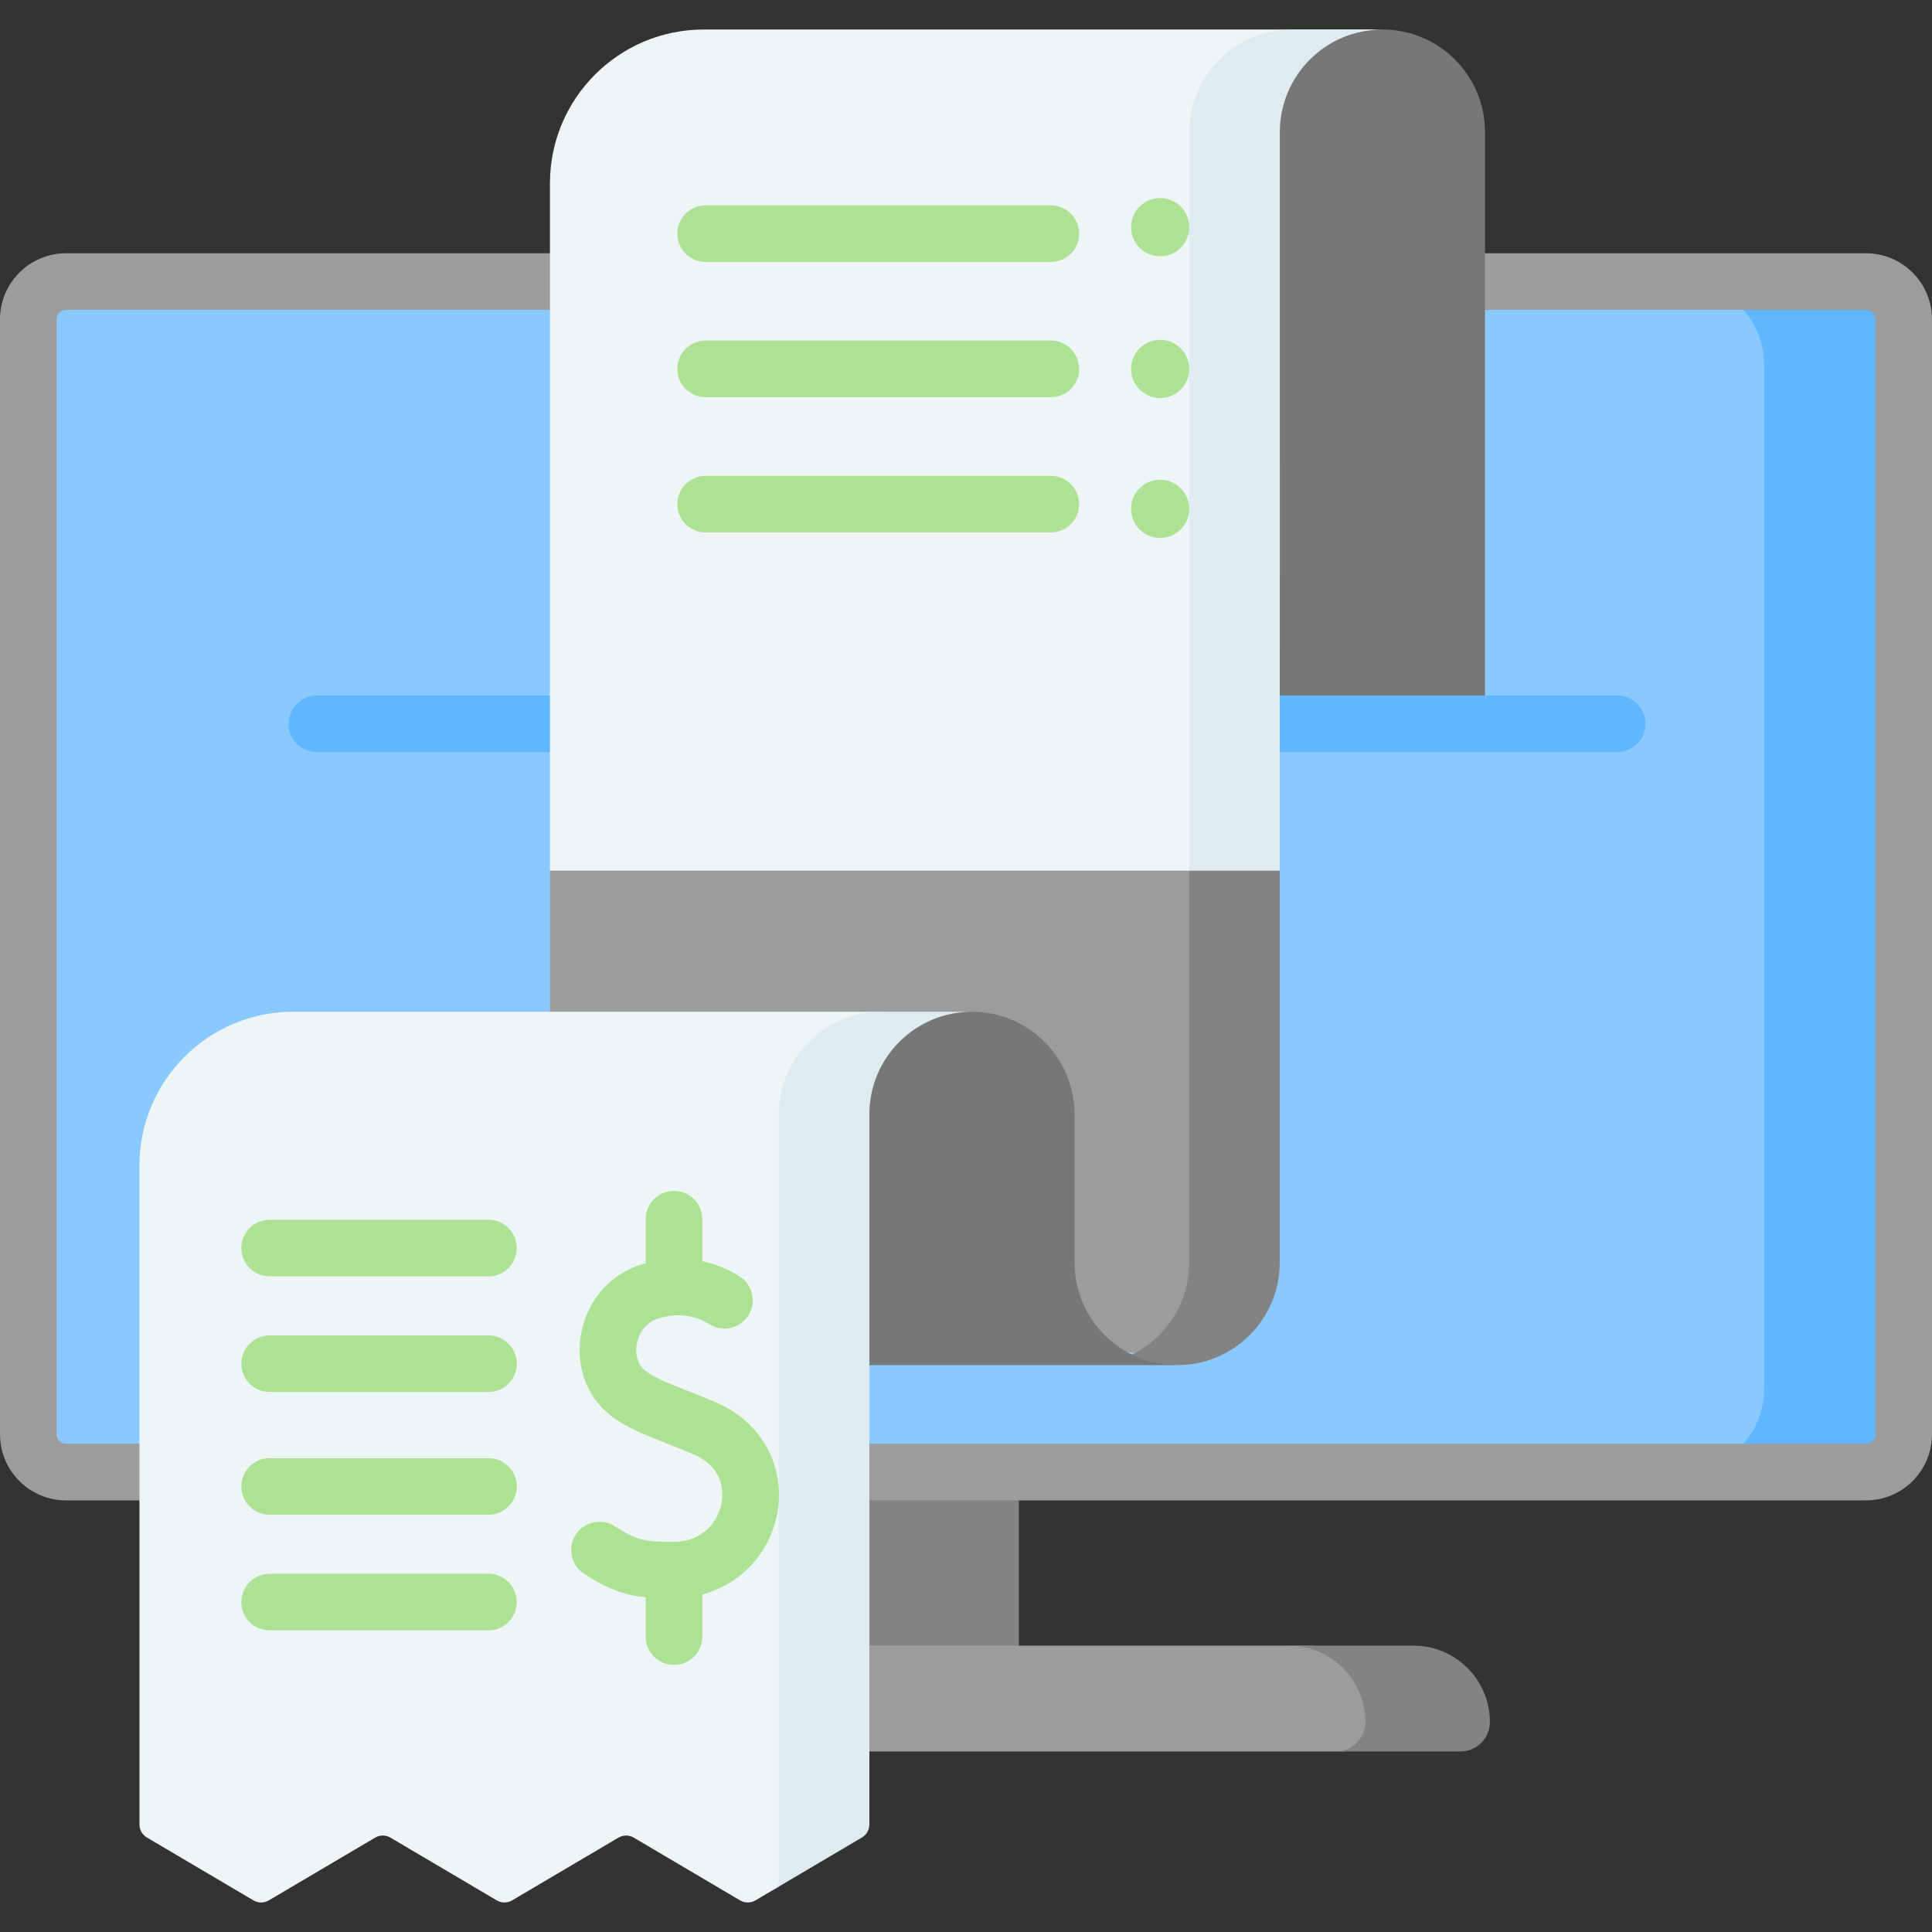 <svg width="130" height="130" viewBox="0 0 130 130" fill="none" xmlns="http://www.w3.org/2000/svg">
<rect x="0" y="0" width="130" height="130" fill="#333333" stroke="none"/>
<path d="M55.47 95.231H68.559V114.542H55.47V95.231Z" fill="#838383"/>
<path d="M1.904 96.515C1.904 97.916 3.042 99.054 4.443 99.054H113.607L125.049 98.546C126.45 98.546 127.588 97.409 127.588 96.007V21.993C127.588 20.592 126.45 19.454 125.049 19.454L113.607 18.947H4.443C3.042 18.947 1.904 20.084 1.904 21.485V96.515Z" fill="#8AC9FE"/>
<path d="M108.819 50.605H21.32C20.268 50.605 19.416 49.752 19.416 48.7C19.416 47.649 20.268 46.796 21.32 46.796H82.864L91.837 44.282L99.922 46.796H108.819C109.87 46.796 110.723 47.649 110.723 48.7C110.723 49.752 109.87 50.605 108.819 50.605Z" fill="#60B7FF"/>
<path d="M125.557 18.946H113.099C116.192 18.946 118.7 21.454 118.7 24.548V93.452C118.7 96.546 116.193 99.054 113.099 99.054H125.557C126.958 99.054 128.096 97.916 128.096 96.515V21.485C128.096 20.084 126.958 18.946 125.557 18.946Z" fill="#60B7FF"/>
<path d="M125.557 100.958H4.443C1.993 100.958 0 98.965 0 96.515V21.485C0 19.036 1.993 17.042 4.443 17.042H125.557C128.007 17.042 130 19.036 130 21.485V96.515C130 98.965 128.007 100.958 125.557 100.958ZM4.443 20.851C4.093 20.851 3.809 21.135 3.809 21.485V96.515C3.809 96.865 4.093 97.149 4.443 97.149H125.557C125.907 97.149 126.191 96.865 126.191 96.515V21.485C126.191 21.135 125.907 20.851 125.557 20.851H4.443Z" fill="#9C9C9C"/>
<path d="M99.922 8.888C99.922 5.076 96.832 1.986 93.02 1.986C93.017 1.986 93.014 1.986 93.011 1.986C89.203 1.991 82.868 5.079 82.868 8.888L82.864 46.796H99.922V8.888Z" fill="#777777"/>
<path d="M84.709 8.888C84.709 5.079 89.203 1.991 93.011 1.986H47.358C41.639 1.986 37.005 6.621 37.005 12.34V58.587L42.612 61.222H81.019L84.705 58.587L84.709 8.888Z" fill="#EEF5F6"/>
<path d="M86.917 1.986C83.109 1.991 80.023 5.079 80.023 8.888L80.02 48.7L80.019 58.587L81.019 61.222L86.113 58.587L86.117 8.889C86.117 5.08 89.203 1.991 93.011 1.987L86.917 1.986Z" fill="#DEECF1"/>
<path d="M97.762 117.345L90.328 117.853H31.73C30.636 117.853 29.749 116.966 29.749 115.872C29.749 113.034 32.05 110.733 34.887 110.733H88.273L95.112 111.241C97.95 111.241 99.743 112.526 99.743 115.364C99.743 116.458 98.856 117.345 97.762 117.345Z" fill="#9C9C9C"/>
<path d="M95.113 110.733H86.733C89.571 110.733 91.871 113.034 91.871 115.872C91.871 116.966 90.984 117.853 89.89 117.853H98.27C99.364 117.853 100.251 116.966 100.251 115.872C100.251 113.034 97.95 110.733 95.113 110.733Z" fill="#838383"/>
<path d="M37.004 58.587V69.21L61.938 69.72C58.484 71.363 61.935 69.72 61.938 69.72C65.75 69.72 68.84 72.811 68.84 76.623L68.844 86.598C68.844 90.41 75.397 91.16 79.209 91.16C83.021 91.16 84.541 87.973 84.541 86.219L84.544 59.851L80.019 58.587H37.004Z" fill="#9C9C9C"/>
<path d="M80.019 58.587L80.017 84.956C80.017 87.963 78.093 90.519 75.409 91.465C76.755 91.734 78.098 91.858 79.209 91.858C83.021 91.858 86.111 88.767 86.111 84.955L86.113 58.587L80.019 58.587Z" fill="#838383"/>
<path d="M72.306 84.955L72.302 74.98C72.302 71.168 69.212 68.078 65.4 68.078C65.397 68.078 65.394 68.078 65.391 68.078C59.761 68.078 52.675 71.171 52.675 74.98L52.675 91.858H79.209C75.397 91.858 72.306 88.767 72.306 84.955Z" fill="#777777"/>
<path d="M61.312 68.602L59.297 68.078H37.004H19.738C14.02 68.078 9.384 72.714 9.384 78.432V122.766C9.384 123.125 9.574 123.458 9.884 123.641L17.055 127.873C17.373 128.061 17.769 128.061 18.087 127.873L25.241 123.651C25.56 123.463 25.955 123.463 26.274 123.651L33.427 127.873C33.745 128.061 34.141 128.061 34.459 127.873L41.612 123.651C41.93 123.463 42.326 123.463 42.645 123.651L49.797 127.873C50.115 128.061 50.511 128.061 50.83 127.873L52.348 126.977L57.431 123.286C57.741 123.103 57.931 122.771 57.931 122.411L57.582 91.858L57.581 74.981C57.581 71.171 57.504 68.606 61.312 68.602Z" fill="#EEF5F6"/>
<path d="M65.391 68.078H59.297C55.489 68.083 52.403 71.171 52.403 74.98L52.403 91.858L52.404 126.484C52.404 126.843 52.214 127.055 51.904 127.238L57.998 123.641C58.308 123.458 58.498 123.125 58.498 122.766L58.498 91.858L58.497 74.98C58.497 71.171 61.583 68.083 65.391 68.078Z" fill="#DEECF1"/>
<path d="M70.708 17.627H47.48C46.428 17.627 45.576 16.775 45.576 15.723C45.576 14.671 46.428 13.819 47.48 13.819H70.708C71.76 13.819 72.612 14.671 72.612 15.723C72.612 16.775 71.76 17.627 70.708 17.627Z" fill="#ADE194"/>
<path d="M70.708 26.727H47.48C46.428 26.727 45.576 25.874 45.576 24.823C45.576 23.771 46.428 22.918 47.48 22.918H70.708C71.76 22.918 72.612 23.771 72.612 24.823C72.612 25.874 71.76 26.727 70.708 26.727Z" fill="#ADE194"/>
<path d="M70.708 35.827H47.48C46.428 35.827 45.576 34.974 45.576 33.922C45.576 32.871 46.428 32.018 47.48 32.018H70.708C71.76 32.018 72.612 32.871 72.612 33.922C72.612 34.974 71.76 35.827 70.708 35.827Z" fill="#ADE194"/>
<path d="M78.064 17.244C79.145 17.244 80.022 16.368 80.022 15.287C80.022 14.206 79.145 13.329 78.064 13.329C76.984 13.329 76.107 14.206 76.107 15.287C76.107 16.368 76.984 17.244 78.064 17.244Z" fill="#ADE194"/>
<path d="M78.064 26.782C79.145 26.782 80.022 25.905 80.022 24.824C80.022 23.743 79.145 22.867 78.064 22.867C76.984 22.867 76.107 23.743 76.107 24.824C76.107 25.905 76.984 26.782 78.064 26.782Z" fill="#ADE194"/>
<path d="M78.064 36.196C79.145 36.196 80.022 35.32 80.022 34.239C80.022 33.158 79.145 32.282 78.064 32.282C76.984 32.282 76.107 33.158 76.107 34.239C76.107 35.32 76.984 36.196 78.064 36.196Z" fill="#ADE194"/>
<path d="M32.867 98.114H18.146C17.094 98.114 16.241 98.966 16.241 100.018C16.241 101.07 17.094 101.922 18.146 101.922H32.867C33.919 101.922 34.772 101.07 34.772 100.018C34.772 98.966 33.919 98.114 32.867 98.114Z" fill="#ADE194"/>
<path d="M32.867 105.896H18.146C17.094 105.896 16.241 106.749 16.241 107.8C16.241 108.852 17.094 109.705 18.146 109.705H32.867C33.919 109.705 34.772 108.852 34.772 107.8C34.772 106.749 33.919 105.896 32.867 105.896Z" fill="#ADE194"/>
<path d="M32.867 82.074H18.146C17.094 82.074 16.241 82.927 16.241 83.978C16.241 85.03 17.094 85.883 18.146 85.883H32.867C33.919 85.883 34.772 85.03 34.772 83.978C34.772 82.927 33.919 82.074 32.867 82.074Z" fill="#ADE194"/>
<path d="M32.867 89.857H18.146C17.094 89.857 16.241 90.709 16.241 91.761C16.241 92.813 17.094 93.665 18.146 93.665H32.867C33.919 93.665 34.772 92.813 34.772 91.761C34.772 90.709 33.919 89.857 32.867 89.857Z" fill="#ADE194"/>
<path d="M48.187 94.369C47.455 94.054 46.783 93.788 46.19 93.554C44.899 93.044 43.879 92.641 43.322 92.148C42.882 91.757 42.706 91.066 42.865 90.343C42.95 89.957 43.263 89.025 44.337 88.702C45.963 88.211 47.157 88.742 47.724 89.102C48.613 89.665 49.789 89.402 50.353 88.514C50.916 87.626 50.653 86.449 49.765 85.886C49.21 85.534 48.354 85.098 47.257 84.862V82.037C47.257 80.985 46.404 80.132 45.352 80.132C44.3 80.132 43.448 80.985 43.448 82.037V84.999C43.378 85.019 43.31 85.034 43.239 85.055C41.153 85.683 39.623 87.355 39.145 89.526C38.691 91.595 39.323 93.692 40.796 94.998C41.855 95.937 43.15 96.448 44.791 97.097C45.387 97.332 46.003 97.575 46.682 97.868C48.845 98.798 48.652 100.651 48.541 101.197C48.305 102.364 47.325 103.731 45.34 103.745C43.438 103.757 42.845 103.663 41.382 102.706C40.502 102.13 39.321 102.377 38.746 103.257C38.17 104.137 38.417 105.318 39.297 105.893C40.87 106.922 42.028 107.334 43.448 107.481V110.124C43.448 111.175 44.301 112.028 45.352 112.028C46.404 112.028 47.257 111.175 47.257 110.124V107.294C49.783 106.606 51.739 104.597 52.275 101.953C52.923 98.747 51.281 95.699 48.187 94.369Z" fill="#ADE194"/>
</svg>

